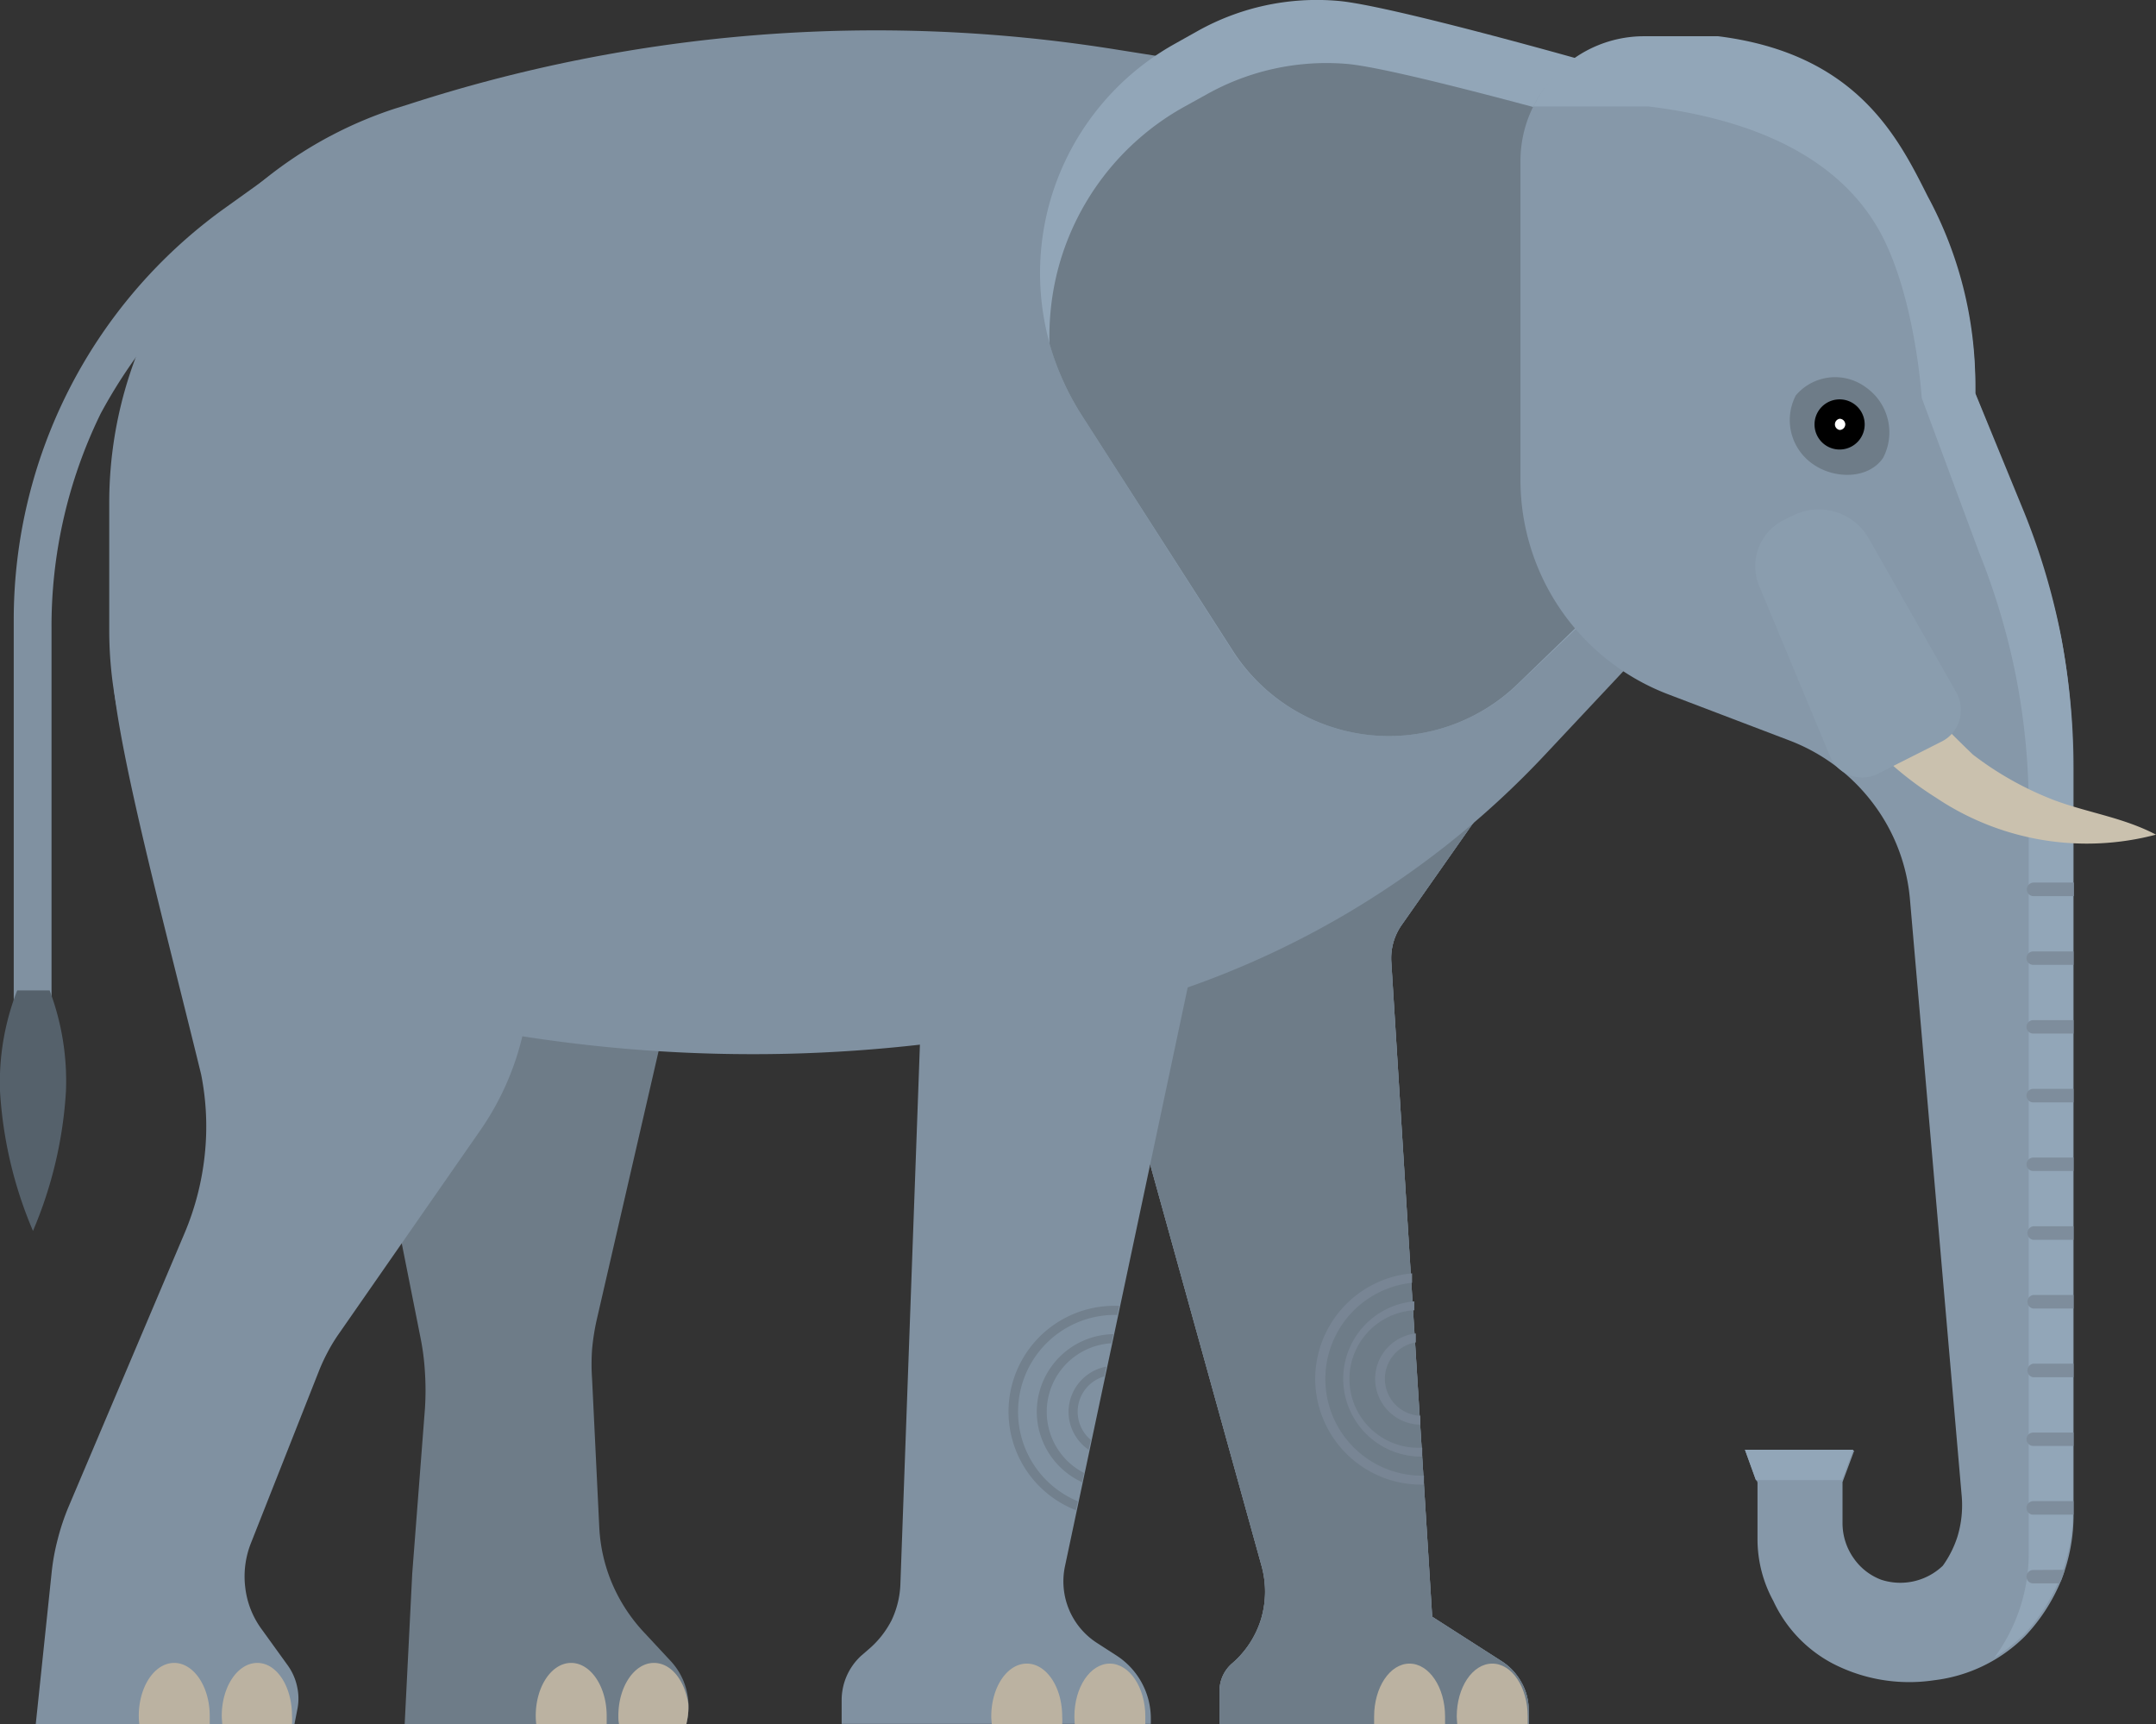 <svg xmlns="http://www.w3.org/2000/svg" viewBox="0 0 125.52 100.37"><rect x="0" y="0" width="125.52" height="100.37" fill="#333333" stroke="none"/><defs><style>.cls-1{fill:#7c8b9a;}.cls-2{fill:#6e7c88;}.cls-3{fill:#8091a1;}.cls-4{fill:#55616b;}.cls-5{fill:#bbb2a1;}.cls-6{fill:#8294a4;}.cls-7{fill:#92a6b8;}.cls-8{fill:#72808d;}.cls-9{fill:#788594;}.cls-10{fill:#8698a9;}.cls-11{fill:#fff;}.cls-12{fill:#7e8d9c;}.cls-13{fill:#cac1ae;}.cls-14{fill:#8a9dae;}</style></defs><g id="Слой_2" data-name="Слой 2"><g id="Слой_1-2" data-name="Слой 1"><path class="cls-1" d="M69.66,33.24l-6.52,15.4a6.76,6.76,0,0,0-.51,2.17A6.5,6.5,0,0,0,62.86,53L73.43,91.1a5.62,5.62,0,0,1,0,3.12,5.55,5.55,0,0,1-1.7,2.62l0,0A2.11,2.11,0,0,0,71,98.42v2H89v-.85a3.26,3.26,0,0,0-.42-1.62,3.38,3.38,0,0,0-1.14-1.23l-4.06-2.6L81,56a3.38,3.38,0,0,1,.61-2.16L86,47.58Z"/><path class="cls-1" d="M69.66,33.24l-6.52,15.4a6.76,6.76,0,0,0-.51,2.17A6.5,6.5,0,0,0,62.86,53L73.43,91.1a5.62,5.62,0,0,1,0,3.12,5.55,5.55,0,0,1-1.7,2.62l0,0A2.11,2.11,0,0,0,71,98.42v2H89v-.85a3.26,3.26,0,0,0-.42-1.62,3.38,3.38,0,0,0-1.14-1.23l-4.06-2.6L81,56a3.38,3.38,0,0,1,.61-2.16L86,47.58Z"/><path class="cls-2" d="M69.66,33.24l-6.52,15.4a6.76,6.76,0,0,0-.51,2.17A6.5,6.5,0,0,0,62.86,53L73.43,91.1a5.62,5.62,0,0,1,0,3.12,5.55,5.55,0,0,1-1.7,2.62l0,0A2.11,2.11,0,0,0,71,98.42v2H89v-.85a3.26,3.26,0,0,0-.42-1.62,3.38,3.38,0,0,0-1.14-1.23l-4.06-2.6L81,56a3.38,3.38,0,0,1,.61-2.16L86,47.58Z"/><path class="cls-2" d="M24.74,82a16.32,16.32,0,0,0,0-2.1,14.25,14.25,0,0,0-.27-2.08l-6.56-33L40,54,34.73,76.88a13.35,13.35,0,0,0-.26,1.68,12.28,12.28,0,0,0,0,1.71l.42,8.66a9.55,9.55,0,0,0,.77,3.31,9.76,9.76,0,0,0,1.88,2.84L39,96.65a3.86,3.86,0,0,1,.93,1.61,3.93,3.93,0,0,1,.08,1.86l-.05.25H23.56L24,91.6Z"/><path class="cls-3" d="M53.92,50.78l-1.5,41.43a5.36,5.36,0,0,1-.51,2.11A5.49,5.49,0,0,1,50.59,96l-.44.38A3.51,3.51,0,0,0,49,99v1.36H67v-.32a4.36,4.36,0,0,0-2-3.66l-1.13-.73A4.26,4.26,0,0,1,62,91.19l7.71-36.36Z"/><path class="cls-3" d="M11,15.08A24,24,0,0,1,23,6.32l.74-.23A88.15,88.15,0,0,1,64.84,2.86L88.26,6.57l6.8,31.92-5,5.33A52.15,52.15,0,0,1,62.78,59.27l-1,.21a86.73,86.73,0,0,1-16.07,1.87A86.88,86.88,0,0,1,29.61,60.2l-3.91-.66A23.16,23.16,0,0,1,6.36,36.71V29.24A24,24,0,0,1,11,15.08Z"/><path class="cls-3" d="M6.63,40.1c.55,4.83,3.07,14.22,5.08,22.45a15.52,15.52,0,0,1,.21,4.68,16,16,0,0,1-1.17,4.55L4,87.7a13.38,13.38,0,0,0-.64,1.91,12.7,12.7,0,0,0-.36,2l-.92,8.78H17.14l.16-.82a3.17,3.17,0,0,0,0-1.37,3.28,3.28,0,0,0-.55-1.25l-1.53-2.12a5.08,5.08,0,0,1-.94-2.4,5.26,5.26,0,0,1,.32-2.57l3.95-10a10.79,10.79,0,0,1,.53-1.15,9.72,9.72,0,0,1,.66-1.08L28,65.75a16.16,16.16,0,0,0,2.69-11.44L28.39,38.52Z"/><path class="cls-3" d="M4,22.71a29.45,29.45,0,0,1,8.93-10.48l2.79-2v3l-1.1.85a29.75,29.75,0,0,0-8.76,10A28.17,28.17,0,0,0,3,36.61V58.36H.8V36.11A29.54,29.54,0,0,1,4,22.71Z"/><path class="cls-4" d="M1,57.66H2.89a14.94,14.94,0,0,1,.95,5.86,24.38,24.38,0,0,1-1.92,8.14A24.38,24.38,0,0,1,0,63.52,14.73,14.73,0,0,1,1,57.66Z"/><path class="cls-5" d="M84.81,99.93c0-1.7.92-3.08,2.07-3.08s2.06,1.38,2.06,3.08c0,.15,0,.29,0,.44H84.84C84.83,100.22,84.81,100.08,84.81,99.93Z"/><path class="cls-5" d="M80,99.93c0-1.7.92-3.08,2.06-3.08s2.07,1.38,2.07,3.08c0,.15,0,.29,0,.44H80C80,100.22,80,100.08,80,99.93Z"/><path class="cls-5" d="M36,99.89c0-1.7.93-3.08,2.07-3.08,1,0,1.78,1,2,2.36a3.77,3.77,0,0,1-.07,1l-.05.25H36.05C36,100.21,36,100.05,36,99.89Z"/><path class="cls-5" d="M31.19,99.89c0-1.7.92-3.08,2.06-3.08s2.07,1.38,2.07,3.08c0,.16,0,.32,0,.48H31.22A3.87,3.87,0,0,1,31.19,99.89Z"/><path class="cls-5" d="M62.55,99.93c0-1.7.92-3.08,2.06-3.08s2.07,1.38,2.07,3.08c0,.15,0,.29,0,.44H62.57C62.56,100.22,62.55,100.08,62.55,99.93Z"/><path class="cls-5" d="M57.71,99.93c0-1.7.92-3.08,2.07-3.08s2.06,1.38,2.06,3.08a3.25,3.25,0,0,1,0,.44H57.74C57.73,100.22,57.71,100.08,57.71,99.93Z"/><path class="cls-5" d="M12.91,99.89c0-1.7.93-3.08,2.07-3.08S17,98.19,17,99.89a3.87,3.87,0,0,1,0,.48H12.94C12.93,100.21,12.91,100.05,12.91,99.89Z"/><path class="cls-5" d="M8.08,99.89c0-1.7.92-3.08,2.06-3.08s2.07,1.38,2.07,3.08c0,.16,0,.32,0,.48H8.11A3.87,3.87,0,0,1,8.08,99.89Z"/><path class="cls-6" d="M117.76,95.3l.09-.09a.47.47,0,0,1,.1-.1Z"/><polygon class="cls-7" points="107.89 84.4 101.59 84.4 102.23 86.17 107.24 86.17 107.89 84.4"/><path class="cls-8" d="M62.64,87.92l.11-.52A5.64,5.64,0,0,1,64.9,76.55l.15,0,.11-.53-.26,0a6.16,6.16,0,0,0-2.26,11.9Z"/><path class="cls-8" d="M60.36,82.19A4.53,4.53,0,0,0,63,86.29l.11-.54a4,4,0,0,1,1.6-7.55l.11-.53A4.53,4.53,0,0,0,60.36,82.19Z"/><path class="cls-8" d="M62.21,82.19a2.68,2.68,0,0,0,1.17,2.21l.13-.57a2.14,2.14,0,0,1,.78-3.7l.12-.57A2.69,2.69,0,0,0,62.21,82.19Z"/><path class="cls-9" d="M80.06,80.27a2.67,2.67,0,0,0,2.63,2.67l0-.52a2.15,2.15,0,0,1-.26-4.27l0-.52A2.66,2.66,0,0,0,80.06,80.27Z"/><path class="cls-9" d="M76.57,80.27a6.17,6.17,0,0,0,6.17,6.16h.16l0-.52h-.13a5.63,5.63,0,0,1-.56-11.23l0-.55A6.18,6.18,0,0,0,76.57,80.27Z"/><path class="cls-9" d="M78.2,80.27a4.54,4.54,0,0,0,4.54,4.53h.06l0-.52h0a4,4,0,0,1-.46-8l0-.52A4.53,4.53,0,0,0,78.2,80.27Z"/><path class="cls-7" d="M61,12.22a15.31,15.31,0,0,1,7.38-9.66l1.32-.74A14.21,14.21,0,0,1,77.89.05c3,.25,14.64,3.56,14.64,3.56l-.79,33L88.4,39.8a10.84,10.84,0,0,1-16.65-1.92L63,24.21A15.31,15.31,0,0,1,61,12.22Z"/><path class="cls-2" d="M79.62,42.78a10.79,10.79,0,0,0,8.78-3l3.34-3.23.71-29.46C90,6.43,81,3.94,78.41,3.72A14.26,14.26,0,0,0,70.24,5.5l-1.32.73a15.27,15.27,0,0,0-7.38,9.66A15.61,15.61,0,0,0,61.1,20,15.69,15.69,0,0,0,63,24.21l8.77,13.67A10.82,10.82,0,0,0,79.62,42.78Z"/><path class="cls-6" d="M117.76,95.3l.09-.09a.47.47,0,0,1,.1-.1Z"/><path class="cls-10" d="M90.66,4.29a7.08,7.08,0,0,1,5-2.09h4.36c8.07,1,10.48,5.9,12.2,9.32A23.68,23.68,0,0,1,115,22.65l0,.29,2.79,6.92A40.33,40.33,0,0,1,120,37.14a39.88,39.88,0,0,1,.72,7.56V88.1A10.38,10.38,0,0,1,120,92a10.57,10.57,0,0,1-2.1,3.25,9,9,0,0,1-5.31,2.57,9.7,9.7,0,0,1-5.94-1,7.83,7.83,0,0,1-3.41-3.62,7.49,7.49,0,0,1-.92-3.59V86.31l-.67-1.86h6.3l-.68,1.83v2.39a3.53,3.53,0,0,0,.66,2.06,3.4,3.4,0,0,0,1.6,1.24,3.58,3.58,0,0,0,3.58-.82,6.1,6.1,0,0,0,.85-1.69A6.3,6.3,0,0,0,114.2,87l-3-34.59a10.8,10.8,0,0,0-2.16-5.65,11,11,0,0,0-4.83-3.64l-7.09-2.7a13.36,13.36,0,0,1-8.6-12.48V9.34A7.09,7.09,0,0,1,90.66,4.29Z"/><polygon class="cls-7" points="107.89 84.4 101.59 84.4 102.23 86.17 107.24 86.17 107.89 84.4"/><path class="cls-7" d="M120,37.09a39.54,39.54,0,0,0-2.16-7.28L115,22.89l0-.46a23,23,0,0,0-2.77-11c-1.72-3.42-4.13-8.31-12.2-9.32H95.69a7.08,7.08,0,0,0-5,2.09,6.94,6.94,0,0,0-1.41,2H96c8.08,1,11.92,4.24,13.64,7.66,1.9,3.79,2.24,9.3,2.24,9.3l3.34,9a40.33,40.33,0,0,1,2.16,7.28,39.9,39.9,0,0,1,.73,7.56V90.5a10.22,10.22,0,0,1-2,6h0a8.47,8.47,0,0,0,.79-.54l.18-.15a8.93,8.93,0,0,0,.74-.64,10.47,10.47,0,0,0,2.86-7.16V44.65A39.9,39.9,0,0,0,120,37.09Z"/><path class="cls-2" d="M109.63,26.66a3.2,3.2,0,0,0-1-4.11,3,3,0,0,0-4.08.47,3.11,3.11,0,0,0,1,4C106.81,27.91,108.78,27.9,109.63,26.66Z"/><path d="M108.56,24.71a1.46,1.46,0,1,0-1.46,1.46A1.46,1.46,0,0,0,108.56,24.71Z"/><path class="cls-11" d="M107.43,24.71a.33.33,0,0,0-.33-.33.33.33,0,0,0,0,.65A.33.33,0,0,0,107.43,24.71Z"/><path class="cls-12" d="M118.37,64.18h2.35v-.79h-2.35a.39.39,0,0,0-.39.39A.4.4,0,0,0,118.37,64.18Z"/><path class="cls-12" d="M118.37,68.17h2.35v-.78h-2.35a.4.4,0,0,0-.39.39A.39.39,0,0,0,118.37,68.17Z"/><path class="cls-12" d="M118.37,56.17h2.35v-.78h-2.35a.39.39,0,0,0,0,.78Z"/><path class="cls-12" d="M118.37,91.4a.39.39,0,0,0,0,.78h1.51A.89.89,0,0,0,120,92c.08-.2.15-.41.21-.61Z"/><path class="cls-12" d="M118.37,60.17h2.35v-.78h-2.35a.39.39,0,0,0,0,.78Z"/><path class="cls-12" d="M118.37,72.18h2.35v-.79h-2.35a.4.4,0,0,0,0,.79Z"/><path class="cls-12" d="M118,51.78a.39.39,0,0,0,.39.39h2.35v-.79h-2.35A.4.4,0,0,0,118,51.78Z"/><path class="cls-12" d="M118.37,88.18h2.35v-.79h-2.35a.4.4,0,0,0-.39.4A.39.39,0,0,0,118.37,88.18Z"/><path class="cls-12" d="M118.37,80.18h2.35v-.79h-2.35a.4.4,0,0,0,0,.79Z"/><path class="cls-12" d="M118.37,84.18h2.35V83.4h-2.35a.39.39,0,0,0-.39.39A.4.4,0,0,0,118.37,84.18Z"/><path class="cls-12" d="M118.37,76.18h2.35v-.79h-2.35a.4.4,0,0,0,0,.79Z"/><path class="cls-13" d="M112.38,41.4c.78.91,2.46,2.51,2.48,2.53a18.9,18.9,0,0,0,4.75,2.66c2,.74,4,1,5.91,2a15.76,15.76,0,0,1-12.82-2.16,19.6,19.6,0,0,1-3.69-3Z"/><path class="cls-14" d="M106.53,44a2,2,0,0,0,1.17,1.13,2,2,0,0,0,1.62-.08L113,43.19a2,2,0,0,0,1.07-1.25,2.11,2.11,0,0,0-.18-1.64l-5.12-9A3.35,3.35,0,0,0,104.41,30l-.53.26a3,3,0,0,0-1.45,3.88Z"/></g></g></svg>